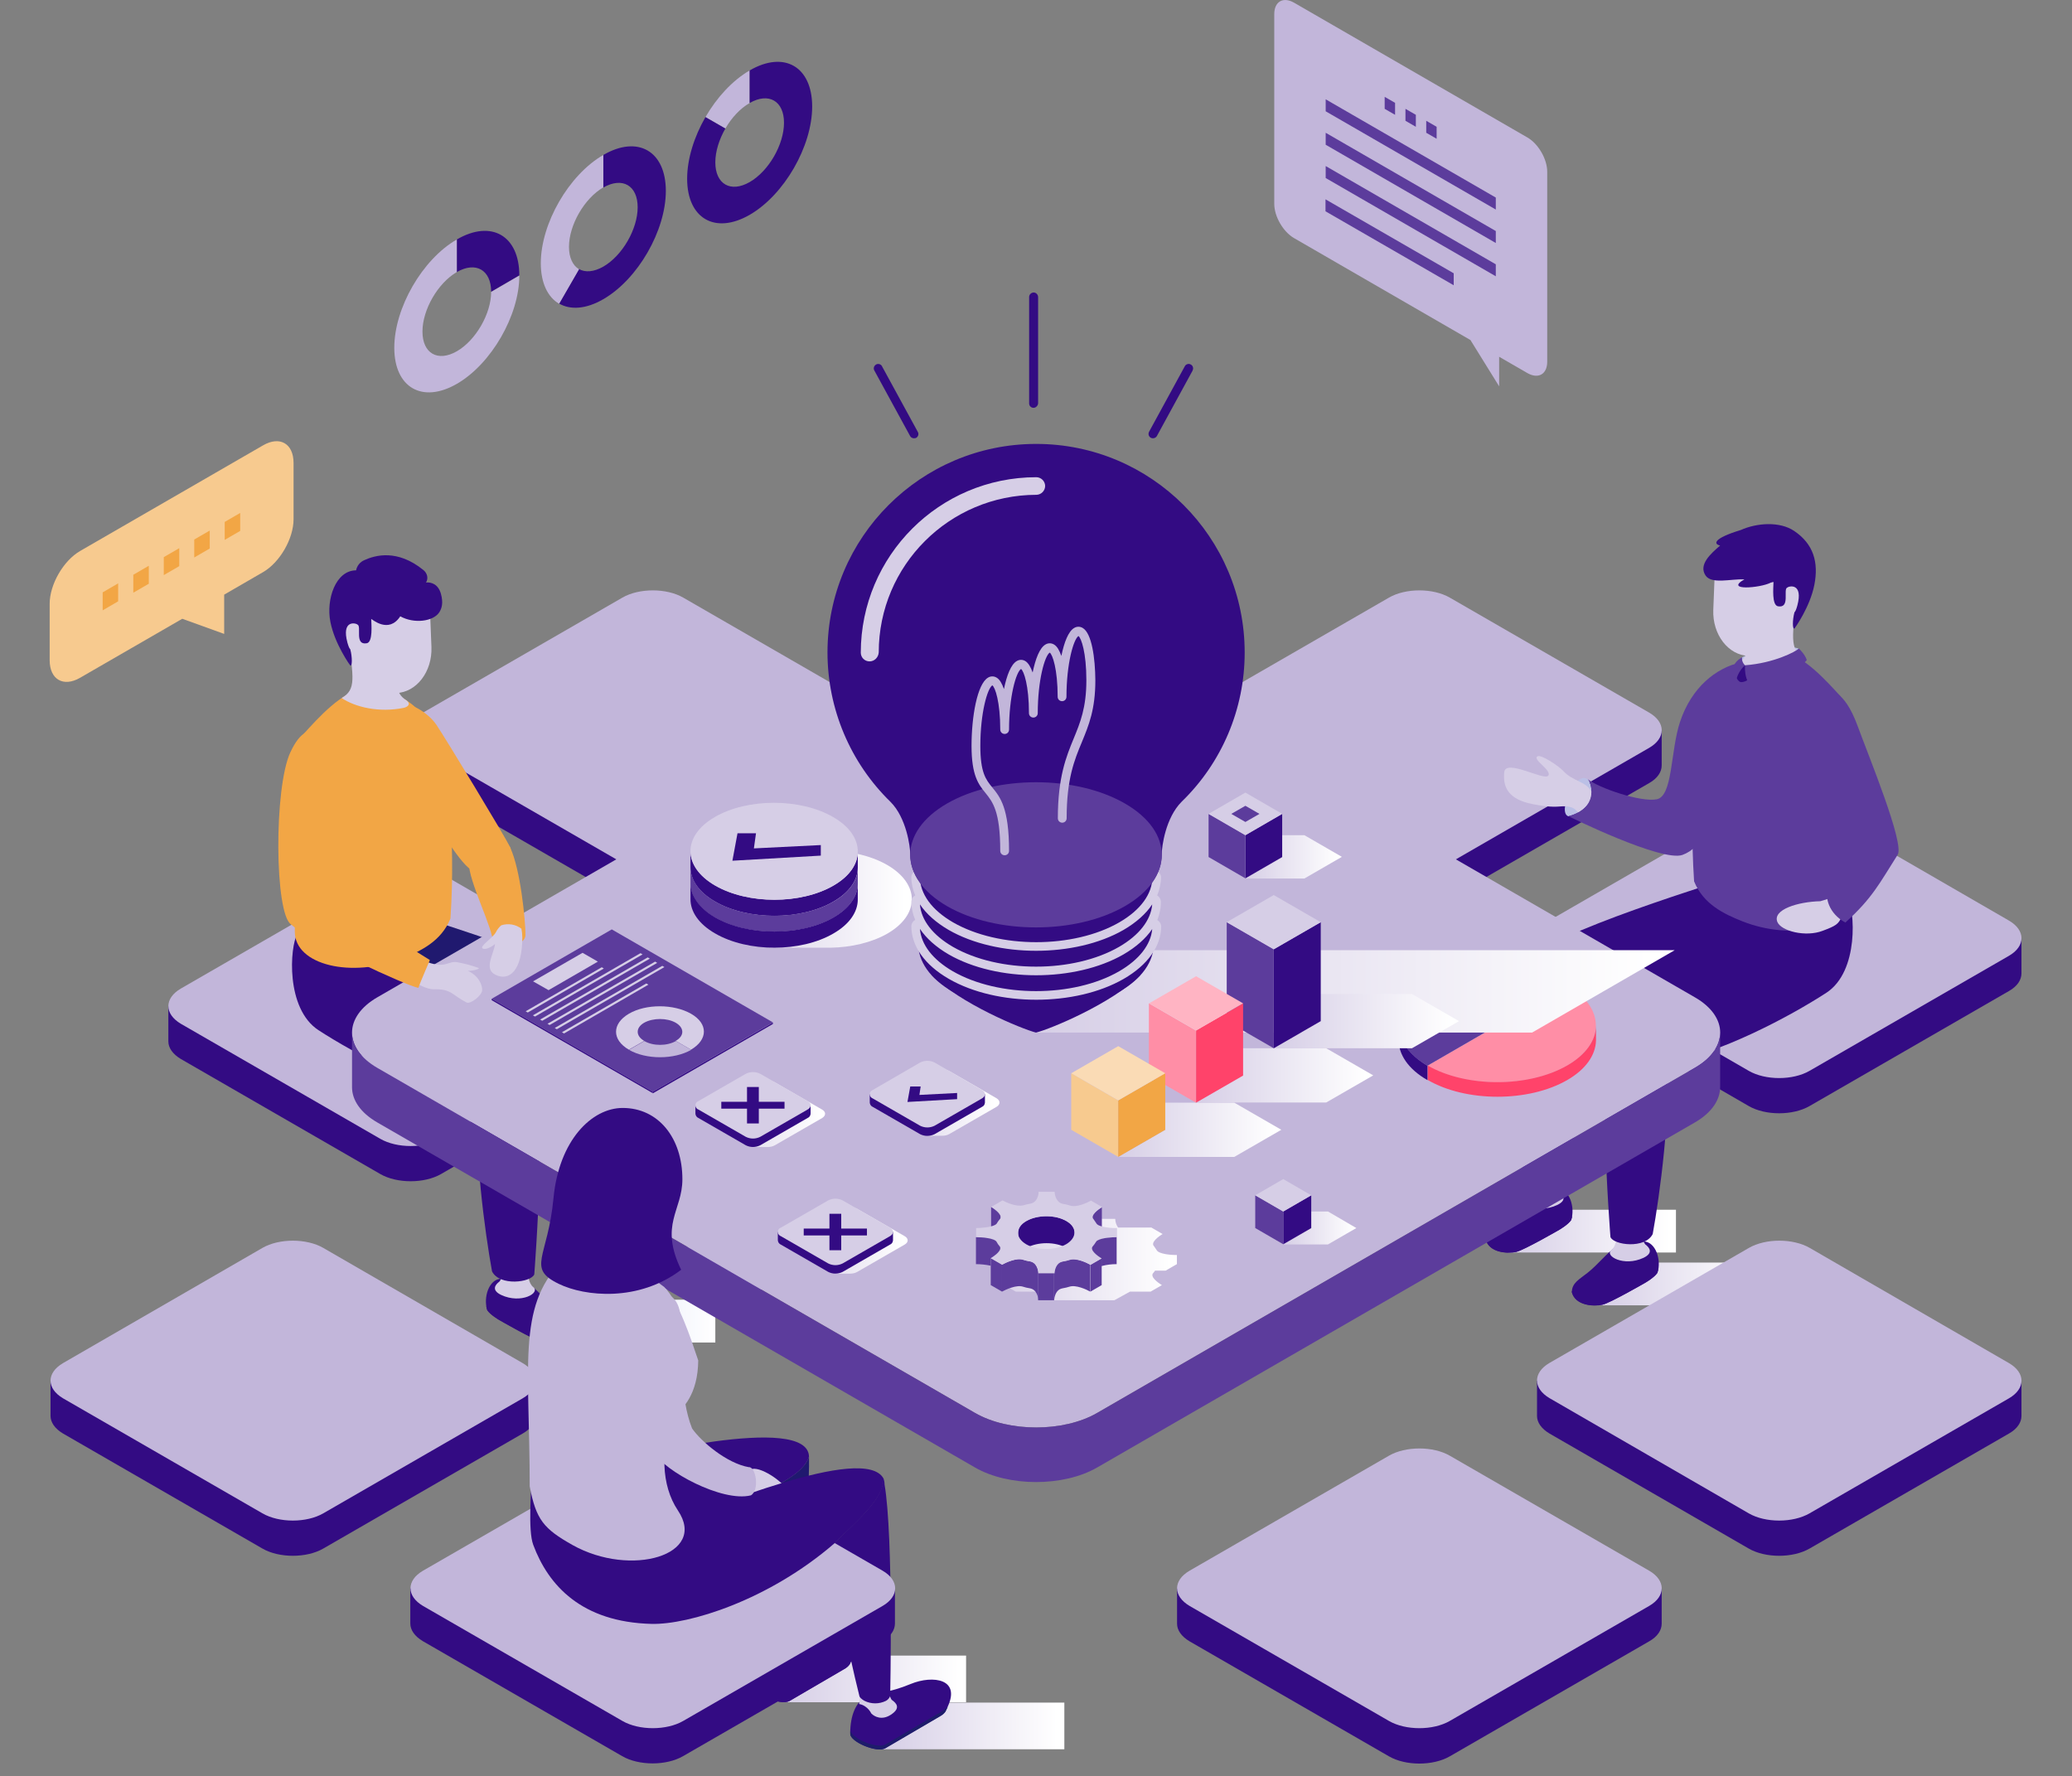 <?xml version="1.0" encoding="utf-8"?>
<!-- Generator: Adobe Illustrator 27.4.1, SVG Export Plug-In . SVG Version: 6.00 Build 0)  -->
<svg version="1.1" id="brainstorming" xmlns="http://www.w3.org/2000/svg" xmlns:xlink="http://www.w3.org/1999/xlink" x="0px"
	 y="0px" viewBox="0 0 1176.6 1008.7" style="enable-background:new 0 0 1176.6 1008.7;" xml:space="preserve">
<rect x="0" y="0" width="1176.6" height="1008.7" fill="#808080" stroke="none"/>
<style type="text/css">
	.st0{fill:#F7CA8F;}
	.st1{fill:#F2A645;}
	.st2{fill:#330B83;}
	.st3{fill:#C2B6DA;}
	.st4{fill:url(#SVGID_1_);}
	.st5{fill:url(#SVGID_00000166643000140391970540000016567210864778576257_);}
	.st6{fill:url(#SVGID_00000129894081835686726430000017108662245454913181_);}
	.st7{fill:url(#SVGID_00000129167052058894892340000007672715042269745537_);}
	.st8{fill:#BBC0E6;}
	.st9{fill:#5C3C9C;}
	.st10{fill:#D6CEE6;}
	.st11{fill:url(#SVGID_00000163068280663827110690000009823462209845922449_);}
	.st12{fill:#131147;}
	.st13{fill:#FFFFFF;}
	.st14{fill:#20196F;}
	.st15{fill:#FF8EA6;}
	.st16{fill:#FF436A;}
	.st17{fill:url(#SVGID_00000039835454782274606830000011118684961792371613_);}
	.st18{fill:url(#SVGID_00000161630014973282055750000007768221023586095762_);}
	.st19{fill:url(#SVGID_00000018198014579936334500000004180602350299664294_);}
	.st20{fill:url(#SVGID_00000058555862938040515280000001955940734377373842_);}
	.st21{fill:url(#SVGID_00000051378889113739107960000007972491718834588089_);}
	.st22{fill:url(#SVGID_00000093162982683374469590000000730401458298774450_);}
	.st23{fill:url(#SVGID_00000142167340089903242340000015154462652970840449_);}
	.st24{fill:url(#SVGID_00000079444448583793198390000004221517085384801202_);}
	.st25{fill:#FFB4C3;}
	.st26{fill:#FADBB5;}
	.st27{fill:url(#SVGID_00000010304719515897444560000000744028563285340568_);}
	.st28{fill:url(#SVGID_00000101098830111268742860000014830705022069274001_);}
	.st29{fill:url(#SVGID_00000019637921351084318270000015256155976971221900_);}
	.st30{fill:url(#SVGID_00000024696450372476564780000007416765052601363892_);}
	.st31{fill:url(#SVGID_00000178199177526100669960000006079946675764259750_);}
	.st32{fill:#FACFA7;}
	.st33{fill:#1E1C6B;}
</style>
<g>
	<path class="st0" d="M166.7,294.9c0,11-7.8,24.5-17.3,30l-22.1,12.8V360l-23.8-8.6l-58,33.5c-9.5,5.5-17.3,1-17.3-10v-32
		c0-11,7.8-24.5,17.3-30l103.9-60c9.5-5.5,17.3-1,17.3,10V294.9z"/>
	<path class="st1" d="M93,316.4l8.8-5.1v10.2l-8.8,5.1V316.4z M75.7,326.4l8.8-5.1v10.2l-8.8,5.1V326.4z M58.3,336.4l8.8-5.1l0,10.2
		l-8.8,5.1C58.3,346.5,58.3,336.4,58.3,336.4z M119.1,301.3l-8.8,5.1l0,10.2l8.8-5.1L119.1,301.3z M136.4,291.3l-8.8,5.1l0,10.2
		l8.8-5.1L136.4,291.3z"/>
</g>
<path class="st2" d="M259.4,136v18.5c10.8-6.2,19.5-1.2,19.5,11.2l16-9.3C294.9,133.8,279,124.6,259.4,136z"/>
<path class="st3" d="M259.4,199.5c-10.8,6.2-19.5,1.2-19.5-11.2c0-12.4,8.7-27.5,19.5-33.8V136c-19.6,11.3-35.5,38.9-35.5,61.5
	s15.9,31.8,35.5,20.5s35.5-38.9,35.5-61.5l-16,9.3C278.9,178.1,270.2,193.3,259.4,199.5z"/>
<path class="st2" d="M342.6,88v18.5c10.8-6.2,19.5-1.2,19.5,11.2c0,12.4-8.7,27.5-19.5,33.7c-5.4,3.1-10.3,3.4-13.8,1.4l-11.3,19.6
	c6.4,3.7,15.3,3.2,25.1-2.5c19.6-11.3,35.5-38.9,35.5-61.5C378.1,85.8,362.2,76.6,342.6,88z"/>
<path class="st3" d="M323.1,140.2c0-12.4,8.7-27.5,19.5-33.8V88c-19.6,11.3-35.5,38.9-35.5,61.5c0,11.3,4,19.3,10.4,23l11.3-19.6
	C325.3,150.8,323.1,146.4,323.1,140.2z M425.7,58.5V40c-9.8,5.7-18.7,15.4-25.1,26.5l11.3,6.5C415.4,66.9,420.3,61.6,425.7,58.5
	L425.7,58.5z"/>
<path class="st2" d="M425.7,40v18.5c10.8-6.2,19.5-1.2,19.5,11.2c0,12.4-8.7,27.5-19.5,33.7c-10.8,6.2-19.5,1.2-19.5-11.2
	c0-6.2,2.2-13.1,5.7-19.2l-11.3-6.5c-6.4,11.1-10.4,23.7-10.4,35c0,22.6,15.9,31.8,35.5,20.5c19.6-11.3,35.5-38.9,35.5-61.5
	C461.2,37.8,445.3,28.6,425.7,40L425.7,40z"/>
<path class="st2" d="M279.4,784.1l-95.8-55.3c-9.5-5.5-25.1-5.5-34.6,0l-95.8,55.3H28.7v20c0,3.6,2.4,7.2,7.1,10L149,879.4
	c9.5,5.5,25.1,5.5,34.6,0l113.2-65.3c4.8-2.7,7.1-6.4,7.1-10v-20L279.4,784.1z"/>
<path class="st3" d="M183.6,708.7c-9.5-5.5-25.1-5.5-34.6,0L35.8,774.1c-4.8,2.8-7.1,6.4-7.1,10s2.4,7.2,7.1,10L149,859.4
	c9.5,5.5,25.1,5.5,34.6,0l113.2-65.3c9.5-5.5,9.5-14.5,0-20L183.6,708.7z"/>
<path class="st2" d="M1123.5,532.7l-95.8-55.3c-9.5-5.5-25.1-5.5-34.6,0l-95.8,55.3h-24.5v20c0,3.6,2.4,7.2,7.1,10L993,628.1
	c9.5,5.5,25.1,5.5,34.6,0l113.2-65.3c4.8-2.7,7.1-6.4,7.1-10v-20H1123.5z"/>
<path class="st3" d="M1027.7,457.4c-9.5-5.5-25.1-5.5-34.6,0l-113.2,65.3c-4.8,2.8-7.1,6.4-7.1,10s2.4,7.2,7.1,10L993,608.1
	c9.5,5.5,25.1,5.5,34.6,0l113.2-65.3c9.5-5.5,9.5-14.5,0-20L1027.7,457.4z"/>
<path class="st2" d="M919.1,414.7l-95.8-55.3c-9.5-5.5-25.1-5.5-34.6,0l-95.8,55.3h-24.5v20c0,3.6,2.4,7.2,7.1,10l113.2,65.3
	c9.5,5.5,25.1,5.5,34.6,0l113.2-65.3c4.8-2.7,7.1-6.4,7.1-10v-20L919.1,414.7z"/>
<path class="st3" d="M823.3,339.4c-9.5-5.5-25.1-5.5-34.6,0l-113.2,65.3c-4.8,2.8-7.1,6.4-7.1,10s2.4,7.2,7.1,10l113.2,65.3
	c9.5,5.5,25.1,5.5,34.6,0l113.2-65.3c9.5-5.5,9.5-14.5,0-20L823.3,339.4z"/>
<path class="st2" d="M483.8,414.7L388,359.4c-9.5-5.5-25.1-5.5-34.6,0l-95.8,55.3H233v20c0,3.6,2.4,7.2,7.1,10l113.2,65.3
	c9.5,5.5,25.1,5.5,34.6,0l113.2-65.3c4.8-2.7,7.1-6.4,7.1-10v-20L483.8,414.7z"/>
<path class="st3" d="M388,339.4c-9.5-5.5-25.1-5.5-34.6,0l-113.2,65.3c-4.8,2.8-7.1,6.4-7.1,10s2.4,7.2,7.1,10l113.2,65.3
	c9.5,5.5,25.1,5.5,34.6,0l113.2-65.3c9.5-5.5,9.5-14.5,0-20L388,339.4z"/>
<path class="st2" d="M346.4,571.4l-95.8-55.3c-9.5-5.5-25.1-5.5-34.6,0l-95.8,55.3H95.6v20c0,3.6,2.4,7.2,7.1,10l113.2,65.3
	c9.5,5.5,25.1,5.5,34.6,0l113.2-65.3c4.8-2.7,7.1-6.4,7.1-10v-20L346.4,571.4z"/>
<path class="st3" d="M250.5,496.1c-9.5-5.5-25.1-5.5-34.6,0l-113.2,65.3c-4.8,2.8-7.1,6.4-7.1,10s2.4,7.2,7.1,10l113.2,65.3
	c9.5,5.5,25.1,5.5,34.6,0l113.2-65.3c9.5-5.5,9.5-14.5,0-20L250.5,496.1z"/>
<linearGradient id="SVGID_1_" gradientUnits="userSpaceOnUse" x1="502.318" y1="371.617" x2="603.227" y2="371.617" gradientTransform="matrix(1 0 0 -1 -197 1121.89)">
	<stop  offset="0" style="stop-color:#D1D7F3"/>
	<stop  offset="1" style="stop-color:#FFFFFF"/>
</linearGradient>
<path class="st4" d="M406.2,738.1H305.3l5.5,24.3h95.4V738.1z"/>
<linearGradient id="SVGID_00000140004966777641818830000012366640094253978285_" gradientUnits="userSpaceOnUse" x1="501.951" y1="401.607" x2="603.227" y2="401.607" gradientTransform="matrix(1 0 0 -1 -146.299 1121.89)">
	<stop  offset="0" style="stop-color:#D1D7F3"/>
	<stop  offset="1" style="stop-color:#FFFFFF"/>
</linearGradient>
<path style="fill:url(#SVGID_00000140004966777641818830000012366640094253978285_);" d="M456.9,708.1H355.7l5.9,24.3h95.4
	L456.9,708.1L456.9,708.1z"/>
<linearGradient id="SVGID_00000116216636863871377100000003206634569027505038_" gradientUnits="userSpaceOnUse" x1="907.025" y1="392.746" x2="1002.406" y2="392.746" gradientTransform="matrix(1 0 0 -1 0 1121.89)">
	<stop  offset="0" style="stop-color:#D6CEE6"/>
	<stop  offset="0.96" style="stop-color:#FFFFFF"/>
</linearGradient>
<path style="fill:url(#SVGID_00000116216636863871377100000003206634569027505038_);" d="M1002.4,717h-88.1l-7.3,24.3h95.4V717z"/>
<linearGradient id="SVGID_00000102531698209378325970000013203521440630342279_" gradientUnits="userSpaceOnUse" x1="856.324" y1="422.736" x2="951.705" y2="422.736" gradientTransform="matrix(1 0 0 -1 0 1121.89)">
	<stop  offset="0" style="stop-color:#D6CEE6"/>
	<stop  offset="0.96" style="stop-color:#FFFFFF"/>
</linearGradient>
<path style="fill:url(#SVGID_00000102531698209378325970000013203521440630342279_);" d="M951.7,687h-88.1l-7.3,24.3h95.4V687z"/>
<path class="st8" d="M901.6,442.6c-6.8-5.4-17.6,19.1-10.9,21C907.1,459.2,904.5,445.5,901.6,442.6z"/>
<path class="st9" d="M954,410c-5.5,16.6-4,42.1-13.2,43.9c-9.2,1.8-33.1-6.5-39.2-11.4c2.9,2.9,5.5,16.6-10.9,21
	c0.2,0.2,53,26.2,64.7,22c11.7-4.3,14.7-16.9,24.5-40.5c9.2-22.2,8.5-68.8,8.5-68.8C974.4,379.3,960.5,390.4,954,410L954,410z"/>
<path class="st2" d="M884.4,675c6.8,0.2,10.2,10.6,7.8,17.8c-1.7,2.6-6.7,5.5-6.7,5.5s-19.9,11.5-24.5,12.6
	c-4.7,1-15.4,0.7-17.4-7.3c0.1-5,4.1-7,8.8-10.7c6.1-4.8,11-11.3,16-14.7C872.5,675.5,884.4,675,884.4,675L884.4,675z"/>
<path class="st2" d="M860.9,708.7c4.8-1,25.2-12.9,25.2-12.9s4.8-2.8,6.7-5.4c-0.1,0.8-0.3,1.7-0.6,2.5c-1.7,2.6-6.7,5.5-6.7,5.5
	s-19.9,11.5-24.5,12.6c-4.7,1-15.4,0.7-17.4-7.3c0-0.2,0.1-0.3,0.1-0.5C846.8,709.5,856.5,709.7,860.9,708.7z"/>
<path class="st10" d="M869.1,669.9c3.3,0.1,14.9,3.4,14.9,3.4c0.1,1.1,0.4,2.1,1,3c0.1,0.1,0.2,0.3,0.3,0.4c2.3,1.7,4.8,4.8-1,7.6
	c-11.3,5.3-22.5-1.2-18.2-4.5C869,677.5,869,672.4,869.1,669.9L869.1,669.9z"/>
<path class="st2" d="M987.8,496.4c-8.8,4-108.7,32.9-122.6,50.7c-11,18.5,0.3,125.3,0.3,125.3c1.8,4.6,19.7,6.9,24-1.7
	c4.4-23.8,12.9-71.5,8.2-95.3c28.1-2.8,120.2-36,130.8-46.8C1039,517.7,987.8,496.4,987.8,496.4z"/>
<path class="st2" d="M933.4,705c6.8,0.2,10.2,10.6,7.8,17.8c-1.7,2.6-6.7,5.5-6.7,5.5s-19.9,11.5-24.5,12.6
	c-4.7,1-15.4,0.7-17.4-7.3c0.1-5,4.1-7,8.8-10.7c6.1-4.8,11-11.3,16-14.7C921.4,705.5,933.4,705,933.4,705L933.4,705z"/>
<path class="st2" d="M909.8,738.7c4.8-1,25.2-12.9,25.2-12.9s4.8-2.8,6.7-5.4c-0.1,0.8-0.3,1.7-0.6,2.5c-1.7,2.6-6.7,5.5-6.7,5.5
	s-19.9,11.5-24.5,12.6c-4.7,1-15.4,0.7-17.4-7.3c0-0.2,0.1-0.3,0.1-0.5C895.8,739.5,905.4,739.7,909.8,738.7L909.8,738.7z"/>
<path class="st10" d="M918.1,699.9c3.3,0.1,14.9,3.4,14.9,3.4c0.1,1.1,0.4,2.1,1,3c0.1,0.1,0.2,0.3,0.3,0.4c2.3,1.7,4.8,4.8-1,7.6
	c-11.3,5.3-22.5-1.2-18.2-4.5C918,707.5,918,702.5,918.1,699.9L918.1,699.9z"/>
<path class="st2" d="M1049.1,509.2l-51.9,3.4c0,0-71.9,52.5-80.6,57.7c-11,18.5-2.1,132.2-2.1,132.2c1.8,4.6,19.7,6.9,24-1.7
	c4-21.9,10.5-70.1,7.8-97.3c29.9-4.9,69.7-26,90.8-39.7C1055.8,551.6,1053.3,516.7,1049.1,509.2L1049.1,509.2z"/>
<path class="st10" d="M903.7,449.4c-3.3-5.8-10.7-5.7-16-11.6c-2.6-2.8-12.6-9.5-14.6-8.3c-3.2,1.8,8.3,7.9,6.1,11
	c-2.2,3.1-24.2-9.8-25-2c-0.8,7.6,1.6,14.4,13.3,17.5c4.2,1.1,12,2.4,16.6,2.1s8.7-0.9,12,3.2C902.3,457.9,903.7,453.5,903.7,449.4
	L903.7,449.4z"/>
<path class="st8" d="M989.4,373.2c1.9-1.1,22.3-8.5,32.1-4.8c-1.2,3.3-25.8,11.8-31,10.1C985.3,376.7,987.3,374.4,989.4,373.2z"/>
<path class="st9" d="M1045.3,395.6c-7.8-8.5-21.9-24.6-34.4-25.5c-21.3-1.6-38.1,16-42.5,30.7c-4.1,13.8-9.6,50.9-6.4,99.7
	c5.2,12.9,16.8,18.5,27.4,22.7c28.6,11.3,61,3.9,61-15.3C1050.4,470.7,1045.5,408.9,1045.3,395.6L1045.3,395.6z"/>
<path class="st10" d="M1020.3,340.9c0.9-6.9-26.2,7.9-27.4,17c-1,7.4,1.6,14.2-5.9,18.8c-2.6,2.1-0.6,3.7,1.7,4.2
	c13.8,2.8,28.6-1.1,36.5-6.4C1016.8,369.7,1017.1,363.8,1020.3,340.9L1020.3,340.9z"/>
<path class="st10" d="M1025.2,336.7l-9.2-14l-42.1-1.6l-1,25.3c-0.5,14,8.5,25.7,20.1,26.1c11.3,0.4,22.1-8.5,23.2-21.9l5.2-1.6
	L1025.2,336.7z"/>
<path class="st2" d="M976.8,309.8c-3.8-0.8-4.1-4,11.7-8.8c9.2-4.1,22.1-5,30.3,0.5c11,7.4,14,17.8,11.5,30.6
	c-2.5,12.8-11.2,24.7-11.2,24.7c-1.3,1.2-1.3-4.7-0.1-9.1c0.5-0.4,1-1.6,1.6-3.7c3.5-13-4.6-11.3-5.7-10.3
	c-2.5,0.9,1.9,11.9-5.3,10.6c-3.5-0.7-2.6-10.4-2.5-13.8c-0.5,0.1-1.1,0.2-1.6,0.4c-6.1,3.1-26.5,4.7-14.9-1.9
	c-7.8-0.3-18.7,2.9-22.1-2.2C964.4,320.6,971.5,314.4,976.8,309.8L976.8,309.8z"/>
<path class="st2" d="M985.7,378.9c2-3.6,9,0.3,10.6,2.6c-1.5,4.3-6.2,6.3-8,5.8C986.5,386.8,984.2,382.3,985.7,378.9L985.7,378.9z"
	/>
<path class="st9" d="M990.9,377.8c-0.2,3.2,0.3,6.5,1.6,9.4c5.4-0.2,29.5-6.5,33.5-12.4c-1.1-3.4-4.5-6.5-4.5-6.5
	C1019.8,370,1007.4,376.6,990.9,377.8L990.9,377.8z M990.9,377.8c-2.4,2.2-4.1,5-4.9,8.1c-1.5-1.8-2.1-6.9-0.7-9.2
	c1.1-1.5,2.5-2.7,4.1-3.5C988.8,374.5,989.7,376.7,990.9,377.8z"/>
<path class="st10" d="M1042.6,507.2c-2.8,1.6,1.1,1.8-8.9,4.6c-12.8,0.3-27.3,4.8-24.4,11.8c2.2,5.2,16.1,8.7,25.7,5
	c7.5-2.8,9-3.8,10.7-7.8C1051.6,516.1,1042.6,507.2,1042.6,507.2L1042.6,507.2z"/>
<path class="st9" d="M1031.8,391.6c7-1.4,15.5,0.2,23,20.5c6.4,17.5,26.8,67,22.8,73.3c-10.3,16.2-14.3,24.6-29.7,38.5
	c-9.3-5-12.2-14.6-9.4-20.1c7.3-9.1,6.1-14.9,10.5-26c-3.8-10.5-26.8-51.1-27.3-62.4C1021.2,401.3,1024.9,393.1,1031.8,391.6
	L1031.8,391.6z"/>
<linearGradient id="SVGID_00000036948637454333876300000018076324289146364835_" gradientUnits="userSpaceOnUse" x1="1649.725" y1="454.745" x2="1667.809" y2="476.267" gradientTransform="matrix(0.991 0.136 0.136 -0.991 -1358.758 951.36)">
	<stop  offset="0" style="stop-color:#20196F"/>
	<stop  offset="0.527" style="stop-color:#312B8E"/>
	<stop  offset="1" style="stop-color:#423EAD"/>
</linearGradient>
<path style="fill:url(#SVGID_00000036948637454333876300000018076324289146364835_);" d="M333.5,696.2c-6.8,0.2-10.2,10.6-7.8,17.8
	c1.7,2.6,6.7,5.5,6.7,5.5s19.9,11.5,24.5,12.6c4.7,1,15.4,0.7,17.4-7.3c-0.1-5-4.1-7-8.8-10.7c-6.1-4.8-11-11.3-16-14.7
	C345.4,696.6,333.5,696.2,333.5,696.2L333.5,696.2z"/>
<path class="st12" d="M357,729.8c-4.8-1-25.2-12.9-25.2-12.9s-4.8-2.8-6.7-5.4c0.1,0.8,0.3,1.7,0.6,2.5c1.7,2.6,6.7,5.5,6.7,5.5
	s19.9,11.5,24.5,12.6c4.7,1,15.4,0.7,17.4-7.3c0-0.2-0.1-0.3-0.1-0.5C371.1,730.6,361.4,730.8,357,729.8z"/>
<path class="st13" d="M348.8,691c-3.3,0.1-14.9,3.3-14.9,3.3c-0.1,1.1-0.4,2.1-1,3c-0.1,0.1-0.2,0.3-0.3,0.4c-2.3,1.7-4.8,4.8,1,7.6
	c11.3,5.3,22.5-1.2,18.2-4.5C348.9,698.6,348.8,693.6,348.8,691L348.8,691z"/>
<path class="st14" d="M230.1,517.5c8.8,4,108.7,32.9,122.6,50.7c11,18.5-0.3,125.3-0.3,125.3c-1.8,4.6-19.7,6.9-24-1.7
	c-4.4-23.8-12.9-71.5-8.2-95.3c-28.1-2.8-120.2-36-130.8-46.8C178.9,538.9,230.1,517.5,230.1,517.5L230.1,517.5z"/>
<path class="st2" d="M284.5,726.2c-6.8,0.2-10.2,10.6-7.8,17.8c1.7,2.6,6.7,5.5,6.7,5.5s19.9,11.5,24.5,12.5
	c4.7,1,15.4,0.7,17.4-7.3c-0.1-5-4.1-7-8.8-10.7c-6.1-4.8-11-11.3-16-14.7C296.4,726.6,284.5,726.2,284.5,726.2L284.5,726.2z"/>
<path class="st2" d="M308,759.9c-4.8-1-25.2-12.9-25.2-12.9s-4.8-2.8-6.7-5.4c0.1,0.8,0.3,1.7,0.6,2.5c1.7,2.6,6.7,5.5,6.7,5.5
	s19.9,11.5,24.5,12.5c4.7,1,15.4,0.7,17.4-7.3c0-0.2-0.1-0.3-0.1-0.5C322.1,760.6,312.4,760.8,308,759.9L308,759.9z"/>
<path class="st10" d="M299.8,721c-3.3,0.1-14.9,3.4-14.9,3.4c-0.1,1.1-0.4,2.1-1,3c-0.1,0.1-0.2,0.3-0.3,0.4c-2.3,1.7-4.8,4.8,1,7.6
	c11.3,5.3,22.5-1.2,18.2-4.5C299.9,728.6,299.9,723.6,299.8,721L299.8,721z"/>
<path class="st2" d="M168.8,530.4l51.9,3.4c0,0,71.9,52.5,80.6,57.7c11,18.5,2.1,132.2,2.1,132.2c-1.8,4.6-19.7,6.9-24-1.7
	c-4-21.9-10.5-70.1-7.8-97.3c-29.9-4.9-69.7-26-90.8-39.7C162.1,572.7,164.6,537.8,168.8,530.4z"/>
<path class="st1" d="M223,400.9c6.2-4.6,19.5,2.8,24.8,10.7c5.3,7.8,38.8,63.2,41.9,69.5c3.1,6.3-12.4,21.5-23.8,11.6
	c-8-7-21.6-31.1-29.8-41.5C227.8,440.8,201.5,417,223,400.9L223,400.9z"/>
<path class="st1" d="M172.5,416.7c7.8-8.5,21.9-24.6,34.4-25.5c21.3-1.6,38.1,16,42.5,30.7c4.1,13.8,9.6,50.9,6.4,99.7
	c-5.2,12.9-16.8,18.5-27.4,22.7c-28.6,11.3-61,3.9-61-15.3C167.4,491.8,172.3,430,172.5,416.7L172.5,416.7z"/>
<path class="st10" d="M197.6,362c-0.9-6.9,26.2,7.9,27.4,17c1,7.4-1.6,14.2,5.9,18.8c2.6,2.1,0.6,3.7-1.7,4.2
	c-13.8,2.8-27.3-0.3-35.2-5.6C202.4,391.6,200.7,384.9,197.6,362L197.6,362z"/>
<path class="st10" d="M192.7,357.8l9.2-14l42.1-1.6l1,25.3c0.5,14-8.5,25.7-20.1,26.1c-11.3,0.4-22.1-8.5-23.1-21.9l-5.2-1.6
	L192.7,357.8z"/>
<path class="st2" d="M250.4,337.3c-1.5-5.5-5.4-6.8-8.5-6.5c1.4-2.1,0.9-5.2-1.5-7.1c-14.8-12-27.4-8.4-33.5-5.6
	c-2.4,1-4.2,3.2-4.7,5.8c-11.6,0-17.1,16.5-14.6,29.2c2.5,12.8,11.2,24.7,11.2,24.7c1.3,1.2,1.3-4.7,0.1-9.1c-0.5-0.4-1-1.6-1.6-3.7
	c-3.5-13,4.6-11.3,5.7-10.3c2.5,0.9-1.9,11.9,5.3,10.6c3.5-0.7,2.6-10.4,2.5-13.8c0.5,0.1,9.9,8.6,16.5-1.5
	c7.9,4.4,18.7,2.9,22.1-2.2C250.9,345.5,251.8,342.4,250.4,337.3L250.4,337.3z"/>
<path class="st3" d="M553.7,370.4c19-11,50.2-11,69.3,0l339.5,196c19.1,11,19.1,29,0,40L623,802.4c-19,11-50.2,11-69.3,0l-339.5-196
	c-9.5-5.5-14.3-12.8-14.3-20c0-7.2,4.8-14.5,14.3-20L553.7,370.4z"/>
<path class="st9" d="M962.4,606.4L623,802.4c-19,11-50.2,11-69.3,0l-339.5-196c-9.5-5.5-14.3-12.8-14.3-20v31
	c0,7.3,4.8,14.5,14.3,20l339.5,196c19.1,11,50.2,11,69.3,0l339.5-196c9.5-5.5,14.3-12.8,14.3-20v-31
	C976.7,593.7,972,600.9,962.4,606.4L962.4,606.4z"/>
<path class="st2" d="M919.1,902.1l-95.8-55.3c-9.5-5.5-25.1-5.5-34.6,0l-95.8,55.3h-24.5v20c0,3.6,2.4,7.2,7.1,10l113.2,65.3
	c9.5,5.5,25.1,5.5,34.6,0l113.2-65.3c4.8-2.7,7.1-6.4,7.1-10v-20L919.1,902.1z"/>
<path class="st3" d="M823.3,826.7c-9.5-5.5-25.1-5.5-34.6,0l-113.2,65.3c-4.8,2.8-7.1,6.4-7.1,10c0,3.6,2.4,7.2,7.1,10l113.2,65.3
	c9.5,5.5,25.1,5.5,34.6,0l113.2-65.3c9.5-5.5,9.5-14.5,0-20L823.3,826.7z"/>
<path class="st2" d="M1123.5,784.1l-95.8-55.3c-9.5-5.5-25.1-5.5-34.6,0l-95.8,55.3h-24.5v20c0,3.6,2.4,7.2,7.1,10L993,879.4
	c9.5,5.5,25.1,5.5,34.6,0l113.2-65.3c4.8-2.7,7.1-6.4,7.1-10v-20H1123.5z"/>
<path class="st3" d="M1027.7,708.7c-9.5-5.5-25.1-5.5-34.6,0l-113.2,65.3c-4.8,2.8-7.1,6.4-7.1,10s2.4,7.2,7.1,10L993,859.4
	c9.5,5.5,25.1,5.5,34.6,0l113.2-65.3c9.5-5.5,9.5-14.5,0-20L1027.7,708.7z"/>
<g>
	<path class="st3" d="M878.6,205.4c0,7.1-5,10-11.2,6.5l-16.1-9.3v16.8L835,193.1l-100.2-57.9c-6.2-3.6-11.2-12.3-11.2-19.4V8
		c0-7.1,5-10,11.2-6.5l132.6,76.6c6.2,3.6,11.2,12.3,11.2,19.4V205.4z"/>
	<path class="st9" d="M849.4,119l-96.6-55.8v-6.8l96.6,55.8C849.4,112.3,849.4,119,849.4,119z M849.4,138l-96.6-55.8v-6.8l96.6,55.8
		V138z M849.4,156.9l-96.6-55.8v-6.8l96.6,55.8V156.9z M825.5,162l-72.8-42v-6.8l72.8,42V162L825.5,162z M815.8,78.8l-5.9-3.4v-6.8
		l5.9,3.4V78.8z M804,72l-5.9-3.4v-6.8l5.9,3.4V72z M792.2,65.2l-5.9-3.4V55l5.9,3.4C792.2,58.4,792.2,65.2,792.2,65.2z"/>
</g>
<path class="st9" d="M370.7,620l68.2-39.4l-91.5-52.8l-68.2,39.4L370.7,620z"/>
<path class="st10" d="M341.7,549.3l-43.2,25l1.2,0.7l43.2-25L341.7,549.3L341.7,549.3z M363.7,541.3l-61.1,35.3l1.2,0.7l61.1-35.3
	L363.7,541.3L363.7,541.3z M367.8,543.7L306.7,579l1.2,0.7l61.1-35.3L367.8,543.7L367.8,543.7z M372,546.1l-61.1,35.3l1.2,0.7
	l61.1-35.3L372,546.1L372,546.1z M376.1,548.5L315,583.8l1.2,0.7l61.1-35.3L376.1,548.5L376.1,548.5z M367,558.5l-47.9,27.7l1.2,0.7
	l47.9-27.7L367,558.5L367,558.5z"/>
<path class="st10" d="M302.7,557.3l28.1-16.2l8.7,5l-28,16.2L302.7,557.3L302.7,557.3z"/>
<path class="st2" d="M279.2,568l91.5,52.8V620l-91.5-52.8V568z"/>
<path class="st2" d="M370.7,620.9l68.2-39.4v-0.8L370.7,620V620.9z"/>
<path class="st3" d="M357.2,596.2l8.7-5c4.9,2.9,12.9,2.9,17.9,0l8.7,5C382.7,601.8,366.9,601.8,357.2,596.2z"/>
<path class="st10" d="M383.7,580.8c-4.9-2.8-12.9-2.8-17.9,0c-4.9,2.8-4.9,7.5,0,10.3l-8.7,5c-9.7-5.6-9.7-14.7,0-20.4
	s25.5-5.6,35.3,0s9.7,14.7,0,20.4l-8.7-5C388.7,588.3,388.7,583.7,383.7,580.8z"/>
<path class="st15" d="M810.6,605.2c21.9,12.6,57.3,12.6,79.2,0c21.9-12.6,21.9-33.1,0-45.7c-11.4-6.6-26.5-9.7-41.5-9.4l1.9,32.3
	L810.6,605.2z"/>
<path class="st9" d="M810.6,605.2l39.6-22.9l-1.9-32.3c-13.7,0.3-27.3,3.4-37.7,9.4C788.8,572.1,788.8,592.6,810.6,605.2
	L810.6,605.2z"/>
<path class="st16" d="M889.9,613.4c10.8-6.2,16.2-14.4,16.4-22.5h0l0-0.2c0-0.1,0-0.3,0-0.4l0-7.8c-0.1,8.2-5.6,16.4-16.4,22.6
	c-21.9,12.6-57.3,12.6-79.2,0l0,8.2C832.5,626,868,626,889.9,613.4L889.9,613.4z"/>
<path class="st2" d="M794.2,590.5c0,8.3,5.4,16.6,16.4,22.9l0-8.2C800,599,794.6,591,794.3,583l0,0L794.2,590.5z"/>
<linearGradient id="SVGID_00000070830408477287960940000007186868773841397125_" gradientUnits="userSpaceOnUse" x1="413.023" y1="611.204" x2="517.783" y2="611.204" gradientTransform="matrix(1 0 0 -1 0 1121.89)">
	<stop  offset="0" style="stop-color:#D6CEE6"/>
	<stop  offset="0.96" style="stop-color:#FFFFFF"/>
</linearGradient>
<path style="fill:url(#SVGID_00000070830408477287960940000007186868773841397125_);" d="M503.8,491.2c-9.9-5.7-23.1-8.4-36.1-8
	h-30.1v3.3c-3.7,1.2-7.4,2.7-10.8,4.7c-18.5,10.8-18.4,28.2,0.2,38.9c3.3,1.9,6.9,3.4,10.5,4.6v3.5h34.1c11.7-0.2,23.4-2.9,32.3-8
	C522.5,519.4,522.4,502,503.8,491.2L503.8,491.2z"/>
<path class="st2" d="M406.1,512c-9.4-5.4-14.1-12.5-14-19.6l0-9.1c0,7.1,4.7,14.2,14,19.6c18.6,10.7,48.7,10.7,67.2,0
	c9.2-5.3,13.8-12.3,13.8-19.3l0,9.1c0,7-4.6,14-13.8,19.3C454.8,522.8,424.7,522.8,406.1,512L406.1,512z"/>
<path class="st9" d="M406.1,521.1c-9.4-5.4-14.1-12.5-14-19.6l0-9.1c0,7.1,4.7,14.2,14,19.6c18.6,10.7,48.7,10.7,67.2,0
	c9.2-5.3,13.8-12.3,13.8-19.3l0,9.1c0,7-4.6,14-13.8,19.3C454.8,531.8,424.7,531.8,406.1,521.1L406.1,521.1z"/>
<path class="st2" d="M406.1,530.1c-9.4-5.4-14.1-12.5-14-19.6l0-9.1c0,7.1,4.7,14.2,14,19.6c18.6,10.7,48.7,10.7,67.2,0
	c9.2-5.3,13.8-12.3,13.8-19.3l0,9.1c0,7-4.6,14-13.8,19.3C454.8,540.9,424.7,540.9,406.1,530.1L406.1,530.1z"/>
<path class="st10" d="M406.1,502.9c-18.6-10.7-18.7-28.2-0.2-38.9c18.5-10.8,48.6-10.8,67.2,0c18.6,10.7,18.7,28.2,0.2,38.9
	C454.8,513.7,424.8,513.7,406.1,502.9L406.1,502.9z"/>
<path class="st2" d="M466.2,479.9l-38.1,1.9l1.2-8.6h-10.5l-2.9,15.6l50.2-2.9V479.9L466.2,479.9z"/>
<linearGradient id="SVGID_00000021831572121541352530000006473646288051641477_" gradientUnits="userSpaceOnUse" x1="562.131" y1="406.575" x2="668.633" y2="406.575" gradientTransform="matrix(1 0 0 -1 0 1121.89)">
	<stop  offset="0" style="stop-color:#D6CEE6"/>
	<stop  offset="0.96" style="stop-color:#FFFFFF"/>
</linearGradient>
<path style="fill:url(#SVGID_00000021831572121541352530000006473646288051641477_);" d="M656.8,709.9c-0.5-0.8-1-1.5-1.5-2.2
	c-2.1-2.1,2.7-5.6,4.9-6.9c0,0-6.4-3.7-6.4-3.7l-18.9,0c-1-1.4-1.6-3.2-1.6-4.9l-9.1,0c0,1.5-0.6,4.8-3.1,6.2
	c-0.6,0.3-1.2,0.5-1.8,0.6c-1.3,0.2-2.5,0.5-3.8,0.9c-0.1,0-0.1,0-0.2,0c-1.2-0.4-2.5-0.7-3.8-0.9c-4-0.6-4.9-5.1-4.9-6.9l-9.1,0
	c0,1.5-0.6,4.8-3.1,6.2c-0.6,0.3-1.2,0.5-1.8,0.6c-1.3,0.3-2.5,0.5-3.8,0.9c-4.2,0.9-9.6-1.6-11.8-2.8l-6.4,3.7
	c2.2,1.3,7,4.8,4.9,6.9c-0.6,0.7-1.1,1.4-1.6,2.2c-0.2,0.5-0.6,0.8-1.1,1.1c-2.5,1.4-8.2,1.8-10.8,1.8l0,5.2
	c3.1,0,10.8,0.5,11.8,2.8c0.4,0.8,1,1.5,1.5,2.2c2.1,2.1-2.7,5.6-4.9,6.9l6.4,3.7c0.2-0.1,0.5-0.3,0.8-0.4l-0.8,0.4l18.9,0
	c1,1.4,1.6,3.1,1.5,4.9l35.6,0l8.9-4.9l11.7,0l6.4-3.7c-2.2-1.3-7-4.8-4.9-6.9c0.4-0.4,0.7-0.9,1-1.3l6,0l6.4-3.7c0,0,0-5.2,0-5.2
	C665.3,712.8,657.9,712.2,656.8,709.9L656.8,709.9z"/>
<path class="st9" d="M568.2,691.1c0-2-3.6-4.6-5.4-5.7l0,15.3c1.8,1,5.4,3.6,5.4,5.7L568.2,691.1z"/>
<path class="st9" d="M625.7,700.8l0-15.3c-1.8,1-5.5,3.6-5.5,5.7l0,15.3C620.3,704.4,623.9,701.8,625.7,700.8L625.7,700.8z"/>
<path class="st2" d="M582.9,708.7c6.3-3.6,16.5-3.6,22.7,0c3.1,1.8,4.7,4.2,4.7,6.5l0-15.3c0-2.4-1.6-4.7-4.7-6.5
	c-6.3-3.6-16.4-3.6-22.7,0c-3.2,1.8-4.7,4.2-4.7,6.6l0,15.3C578.1,712.9,579.7,710.6,582.9,708.7L582.9,708.7z"/>
<path class="st9" d="M569,718.2l-6.4-3.7l0,15.3l6.4,3.7L569,718.2z"/>
<path class="st9" d="M625.6,729.8l0-15.3l-6.4,3.7l0,15.3L625.6,729.8L625.6,729.8z"/>
<path class="st9" d="M580.9,730.7c1.2,0.4,2.5,0.7,3.8,0.9c4,0.6,4.9,5,4.9,6.8l0-15.3c0-1.8-0.9-6.2-4.9-6.8
	c-1.3-0.2-2.5-0.5-3.8-0.9c-3.6-1.2-9.7,1.6-11.9,2.8l0,15.3C571.2,732.3,577.3,729.5,580.9,730.7z"/>
<path class="st9" d="M601.7,732.2c0.6-0.3,1.2-0.5,1.8-0.6c1.3-0.2,2.5-0.5,3.8-0.9c3.6-1.2,9.7,1.6,11.8,2.8l0-15.3
	c-2.2-1.3-8.2-4.1-11.8-2.8c-1.2,0.4-2.5,0.7-3.8,0.9c-0.6,0.1-1.3,0.3-1.8,0.6c-2.5,1.4-3,4.7-3.1,6.2l0,15.3
	C598.7,736.9,599.3,733.6,601.7,732.2L601.7,732.2z"/>
<path class="st10" d="M567.6,707.6c2.1,2.1-2.7,5.6-4.9,6.9l6.4,3.7c2.2-1.3,8.3-4.1,11.9-2.8c1.2,0.4,2.5,0.7,3.8,0.9
	c4,0.6,4.9,5.1,4.9,6.9h9.1c0.1-1.6,0.7-4.8,3.1-6.2c0.6-0.3,1.2-0.5,1.8-0.6c1.3-0.2,2.5-0.5,3.8-0.9c3.6-1.2,9.7,1.6,11.8,2.8
	l6.4-3.7c-2.2-1.3-7-4.8-4.9-6.9c0.6-0.7,1.1-1.4,1.6-2.2c0.2-0.5,0.6-0.8,1.1-1.1c2.5-1.4,8.2-1.8,10.8-1.8l0-5.2
	c-3.3,0.1-10.8-0.5-11.8-2.8c-0.5-0.8-1-1.5-1.5-2.2c-2.1-2.1,2.7-5.6,4.9-6.9l-6.4-3.7c-2.2,1.3-8.3,4.1-11.9,2.8
	c-1.2-0.4-2.5-0.7-3.8-0.9c-4-0.6-4.9-5.1-4.9-6.9l-9.1,0c0,1.5-0.6,4.8-3.1,6.2c-0.6,0.3-1.2,0.5-1.8,0.6c-1.3,0.2-2.5,0.5-3.8,0.9
	c-4.2,0.9-9.6-1.6-11.8-2.8l-6.4,3.7c2.2,1.3,7,4.8,4.9,6.9c-0.6,0.7-1.1,1.4-1.6,2.2c-0.2,0.5-0.6,0.8-1.1,1.1
	c-2.5,1.4-8.2,1.8-10.8,1.8l0,5.2c3.1,0,10.8,0.5,11.8,2.8C566.5,706.2,567,707,567.6,707.6L567.6,707.6z M582.8,693.4
	c6.3-3.6,16.5-3.6,22.7,0c6.2,3.6,6.2,9.5-0.1,13.2c-6.3,3.6-16.5,3.6-22.7,0C576.5,702.9,576.5,697,582.8,693.4L582.8,693.4z"/>
<path class="st9" d="M562.6,714.5c2.2-1.3,7-4.8,4.9-6.9c-0.6-0.7-1.1-1.4-1.5-2.2c-1-2.3-8.7-2.8-11.8-2.8l0,15.3
	c2.8,0,5.6,0.3,8.4,0.9L562.6,714.5z"/>
<path class="st9" d="M598.6,738.4l0-15.3h-9.1l0,15.3L598.6,738.4L598.6,738.4z"/>
<path class="st9" d="M634.1,717.9l0-15.3c-2.5,0-8.3,0.3-10.8,1.8c-0.5,0.2-0.8,0.6-1.1,1.1c-0.5,0.8-1,1.5-1.6,2.2
	c-2.1,2.1,2.7,5.6,4.9,6.9l0,4.4C628.4,718.2,631.2,717.9,634.1,717.9L634.1,717.9z"/>
<linearGradient id="SVGID_00000017478564211495328320000005022735464595069849_" gradientUnits="userSpaceOnUse" x1="707.18" y1="635.327" x2="761.932" y2="635.327" gradientTransform="matrix(1 0 0 -1 0 1121.89)">
	<stop  offset="0" style="stop-color:#D6CEE6"/>
	<stop  offset="0.96" style="stop-color:#FFFFFF"/>
</linearGradient>
<path style="fill:url(#SVGID_00000017478564211495328320000005022735464595069849_);" d="M740.7,474.3h-33.5l20.9,12.5l-20.9,12.1
	h33.5l21.3-12.3L740.7,474.3z"/>
<path class="st2" d="M707.2,498.8l20.9-12.1v-24.5l-20.9,12.1V498.8z"/>
<path class="st9" d="M707.2,498.8l-20.9-12.1v-24.5l20.9,12.1L707.2,498.8L707.2,498.8z"/>
<path class="st10" d="M707.2,474.3l-20.9-12.1l20.9-12.1l20.9,12.1L707.2,474.3L707.2,474.3z"/>
<path class="st9" d="M715.2,462.2l-8-4.6l-8,4.6l8,4.6L715.2,462.2z"/>
<linearGradient id="SVGID_00000013182699221028687230000013126412341937054393_" gradientUnits="userSpaceOnUse" x1="728.717" y1="424.56" x2="770.246" y2="424.56" gradientTransform="matrix(1 0 0 -1 0 1121.89)">
	<stop  offset="0" style="stop-color:#D6CEE6"/>
	<stop  offset="0.96" style="stop-color:#FFFFFF"/>
</linearGradient>
<path style="fill:url(#SVGID_00000013182699221028687230000013126412341937054393_);" d="M754.1,688h-25.4l15.9,9.5l-15.9,9.2h25.4
	l16.1-9.3L754.1,688L754.1,688z"/>
<path class="st2" d="M728.7,706.6l15.9-9.2v-18.6l-15.9,9.2V706.6L728.7,706.6z"/>
<path class="st9" d="M728.7,706.6l-15.9-9.2v-18.6l15.9,9.2V706.6L728.7,706.6z"/>
<path class="st10" d="M728.7,688l-15.9-9.2l15.9-9.2l15.9,9.2L728.7,688z"/>
<linearGradient id="SVGID_00000083794139649709111970000000554708119414197120_" gradientUnits="userSpaceOnUse" x1="586.18" y1="558.886" x2="951.037" y2="558.886" gradientTransform="matrix(1 0 0 -1 0 1121.89)">
	<stop  offset="0" style="stop-color:#D6CEE6"/>
	<stop  offset="0.96" style="stop-color:#FFFFFF"/>
</linearGradient>
<path style="fill:url(#SVGID_00000083794139649709111970000000554708119414197120_);" d="M951,539.6H616.6L586.2,563l2.1,23.4H870
	L951,539.6L951,539.6z"/>
<path class="st2" d="M529,553.7c16.2,16.2,51.1,30.6,59.3,32.7c8.2-2,43.1-16.5,59.3-32.7C608.1,551.5,568.5,551.5,529,553.7z"/>
<path class="st2" d="M521.4,487v48.9c0,9.9,6.5,19.8,19.6,27.3c26.1,15.1,68.5,15.1,94.6,0c13.1-7.5,19.6-17.4,19.6-27.3V487
	L521.4,487z"/>
<path class="st10" d="M659.2,511.9c-0.1-1.4-0.9-2.7-2.1-3.4c1.4-3.3,2.2-6.9,2.2-10.5c-0.2-2.1-1.9-3.7-4-3.9c-2,0,0,3.9,0,3.9
	h-0.9c0,9.6-6.7,18.8-18.8,25.8c-26,15-68.3,15-94.4,0c-12.1-7-18.8-16.2-18.8-25.8h-1c0,0,2-3.9,0-3.9c-2.1,0.1-3.7,1.8-3.9,3.9
	c0,3.6,0.8,7.2,2.2,10.5c-1.3,0.7-2.1,2-2.2,3.4c0,3.6,0.8,7.2,2.2,10.5c-1.3,0.7-2.1,2-2.2,3.4c0,11.5,7.6,22.2,21.3,30.1
	c27.4,15.8,71.9,15.8,99.3,0c13.7-7.9,21.3-18.6,21.3-30.1c-0.2-1.4-1-2.6-2.2-3.3C658.5,519.1,659.3,515.5,659.2,511.9L659.2,511.9
	z M635.5,551.6c-26,15-68.3,15-94.4,0c-11.4-6.6-18-15.1-18.7-24.1c3.6,5.4,9.1,10.3,16.3,14.5c27.4,15.8,71.9,15.8,99.3,0
	c7.2-4.2,12.7-9.1,16.3-14.4C653.5,536.5,646.9,545,635.5,551.6L635.5,551.6z M635.5,537.7c-26,15-68.3,15-94.4,0
	c-11.4-6.6-18-15.1-18.7-24.1c3.6,5.4,9.1,10.3,16.3,14.5c27.4,15.8,71.9,15.8,99.3,0c7.2-4.2,12.7-9.1,16.3-14.5
	C653.5,522.6,646.9,531.1,635.5,537.7L635.5,537.7z"/>
<path class="st2" d="M706.8,370.6c0-65.4-53-118.5-118.4-118.5c-65.4,0-118.5,53-118.5,118.4c0,32,12.9,62.6,35.8,84.9
	c9,9,11.2,25.4,11.2,29.9c0,10.6,7,21.1,20.9,29.2c27.9,16.1,73.1,16.1,101,0c13.9-8.1,20.9-18.6,20.9-29.2c0-4.6,2.2-20.9,11.3-30
	C693.9,433.1,706.8,402.6,706.8,370.6L706.8,370.6z"/>
<path class="st9" d="M537.8,456.3c27.9-16.1,73.1-16.1,101,0c27.9,16.1,27.9,42.2,0,58.3c-27.9,16.1-73.1,16.1-101,0
	C509.9,498.5,509.9,472.4,537.8,456.3z"/>
<path class="st10" d="M493.8,375.6c-2.8,0-5-2.2-5-5c0,0,0,0,0,0c0.1-55,44.6-99.5,99.6-99.6c2.8,0,5,2.2,5.1,4.9
	c0,2.8-2.2,5-4.9,5.1c0,0-0.1,0-0.1,0c-49.4,0.1-89.5,40.1-89.5,89.5C498.8,373.4,496.5,375.6,493.8,375.6
	C493.8,375.6,493.8,375.6,493.8,375.6z"/>
<path class="st3" d="M614.8,356.6c-1.5-0.9-3.3-0.9-4.8,0c-3.3,1.9-5.7,8.1-7.3,15.9c-1.1-3.1-2.4-5.5-4.2-6.5
	c-1.5-0.9-3.3-0.9-4.8,0c-3.3,1.9-5.7,8.1-7.3,15.9c-1.1-3.1-2.5-5.5-4.2-6.5c-1.5-0.9-3.3-0.9-4.8,0c-3.3,1.9-5.7,8.1-7.3,15.9
	c-1.1-3.1-2.4-5.5-4.2-6.5c-1.5-0.9-3.3-0.9-4.8,0c-6.2,3.6-9.4,22.2-9.4,38.8c0,16.9,4,21.9,7.9,26.7c4.1,5.1,8.4,10.4,8.4,32.9
	c0,1.4,1.1,2.5,2.5,2.5s2.5-1.1,2.5-2.5l0,0c0-24.3-5-30.5-9.5-36c-3.7-4.5-6.8-8.5-6.8-23.6c0-18.8,4-32.6,6.8-34.4
	c1.6,1.1,4.5,9.4,4.5,25.1c0,1.4,1.1,2.5,2.5,2.5s2.5-1.1,2.5-2.5c0-18.8,4-32.6,6.8-34.4c1.6,1.1,4.5,9.4,4.5,25.1
	c0,1.4,1.1,2.5,2.5,2.5c1.4,0,2.5-1.1,2.5-2.5c0-18.8,4-32.6,6.8-34.4c1.6,1.1,4.5,9.4,4.5,25.1c0,1.4,1.1,2.5,2.5,2.5
	c1.4,0,2.5-1.1,2.5-2.5c0-18.8,4-32.6,6.8-34.5c1.6,1.1,4.5,9.4,4.5,25.1c0,15.6-3.5,24.1-7.2,33.1c-4.2,10.2-9,21.9-9,45.3
	c0,1.4,1.1,2.5,2.5,2.5c1.4,0,2.5-1.1,2.5-2.5c0-22.4,4.4-33.1,8.7-43.4c3.9-9.5,7.6-18.4,7.6-35C621.9,373.7,620,359.6,614.8,356.6
	L614.8,356.6z"/>
<path class="st2" d="M586.9,231.6c-1.4,0-2.5-1.1-2.5-2.5v-60.4c0-1.4,1.1-2.5,2.5-2.6c1.4,0,2.5,1.1,2.6,2.5c0,0,0,0.1,0,0.1v60.4
	C589.4,230.4,588.2,231.6,586.9,231.6C586.9,231.6,586.9,231.6,586.9,231.6L586.9,231.6z M654.7,248.9c-1.4,0-2.5-1.1-2.5-2.5
	c0-0.4,0.1-0.8,0.3-1.2l20.3-37.2c0.6-1.2,2.2-1.7,3.4-1c1.2,0.6,1.7,2.2,1,3.4c0,0,0,0,0,0.1l-20.3,37.2
	C656.5,248.4,655.6,248.9,654.7,248.9L654.7,248.9z M519,248.9c-0.9,0-1.8-0.5-2.2-1.3l-20.3-37.2c-0.7-1.2-0.2-2.7,1-3.4
	c1.2-0.7,2.7-0.2,3.4,1c0,0,0,0,0,0.1l20.3,37.2c0.7,1.2,0.2,2.7-1,3.4C519.9,248.8,519.5,248.9,519,248.9L519,248.9z"/>
<linearGradient id="SVGID_00000039838730569829626940000009085815143094512024_" gradientUnits="userSpaceOnUse" x1="680.897" y1="541.973" x2="786.071" y2="541.973" gradientTransform="matrix(1 0 0 -1 42.41 1121.89)">
	<stop  offset="0" style="stop-color:#D6CEE6"/>
	<stop  offset="0.96" style="stop-color:#FFFFFF"/>
</linearGradient>
<path style="fill:url(#SVGID_00000039838730569829626940000009085815143094512024_);" d="M801.8,564.5h-78.5l26.7,15.4l-26.7,15.4
	h78.5l26.7-15.4L801.8,564.5z"/>
<linearGradient id="SVGID_00000060741185786752893830000009542924237445818784_" gradientUnits="userSpaceOnUse" x1="581.519" y1="511.125" x2="682.185" y2="511.125" gradientTransform="matrix(1 0 0 -1 97.637 1121.89)">
	<stop  offset="0" style="stop-color:#D6CEE6"/>
	<stop  offset="0.96" style="stop-color:#FFFFFF"/>
</linearGradient>
<path style="fill:url(#SVGID_00000060741185786752893830000009542924237445818784_);" d="M753.1,595.3h-74l26.7,15.4l-26.7,15.4h74
	l26.7-15.4L753.1,595.3z"/>
<linearGradient id="SVGID_00000008847193553939653950000011923000060158191806_" gradientUnits="userSpaceOnUse" x1="482.14" y1="480.278" x2="574.794" y2="480.278" gradientTransform="matrix(1 0 0 -1 152.864 1121.89)">
	<stop  offset="0" style="stop-color:#D6CEE6"/>
	<stop  offset="0.96" style="stop-color:#FFFFFF"/>
</linearGradient>
<path style="fill:url(#SVGID_00000008847193553939653950000011923000060158191806_);" d="M700.9,626.2H635l26.7,15.4L635,657h65.9
	l26.7-15.4L700.9,626.2z"/>
<path class="st9" d="M696.6,523.7l26.7,15.4v56.2l-26.7-15.4V523.7z"/>
<path class="st2" d="M750,523.7l-26.7,15.4v56.2l26.7-15.4V523.7z"/>
<path class="st10" d="M723.3,508.3l-26.7,15.4l26.7,15.4l26.7-15.4L723.3,508.3L723.3,508.3z"/>
<path class="st15" d="M652.4,569.8l26.7,15.4v41l-26.7-15.4V569.8z"/>
<path class="st16" d="M705.9,569.8l-26.7,15.4v41l26.7-15.4V569.8z"/>
<path class="st25" d="M679.2,554.4l-26.7,15.4l26.7,15.4l26.7-15.4L679.2,554.4z"/>
<path class="st0" d="M608.3,609.5l26.7,15.4V657l-26.7-15.4V609.5z"/>
<path class="st1" d="M661.7,609.5L635,624.9V657l26.7-15.4V609.5z"/>
<path class="st26" d="M635,594.1l-26.7,15.4l26.7,15.4l26.7-15.4L635,594.1z"/>
<linearGradient id="SVGID_00000181802610023694373880000004548763786286900664_" gradientUnits="userSpaceOnUse" x1="502.118" y1="495.773" x2="567.579" y2="495.773" gradientTransform="matrix(1 0 0 -1 0 1121.89)">
	<stop  offset="0" style="stop-color:#D6CEE6"/>
	<stop  offset="0.96" style="stop-color:#FFFFFF"/>
</linearGradient>
<path style="fill:url(#SVGID_00000181802610023694373880000004548763786286900664_);" d="M565.9,623.7L539,608.2
	c-2.6-1.3-5.6-1.3-8.2,0l-26.9,15.5c-1.3,0.4-2,1.9-1.6,3.2c0.3,0.7,0.8,1.3,1.6,1.6l22.6,13v3.5h8.5c1.4,0,2.9-0.3,4.1-1l26.9-15.5
	C568.1,627.2,568.1,625,565.9,623.7L565.9,623.7z"/>
<path class="st2" d="M553.5,621.4l-22.8-13.2c-2.6-1.3-5.6-1.3-8.2,0l-22.8,13.2h-5.8v4.8c0.1,1,0.7,2,1.7,2.4l26.9,15.5
	c2.6,1.3,5.6,1.3,8.2,0l26.9-15.5c1-0.4,1.6-1.3,1.7-2.4v-4.8H553.5z"/>
<path class="st10" d="M530.7,603.4c-2.6-1.3-5.6-1.3-8.2,0L495.6,619c-1.3,0.5-2,1.9-1.6,3.2c0.3,0.7,0.8,1.3,1.6,1.6l26.9,15.5
	c2.6,1.3,5.6,1.3,8.2,0l26.9-15.5c2.3-1.3,2.3-3.5,0-4.8L530.7,603.4z"/>
<path class="st2" d="M543.5,620.7l-21.4,1.1l0.7-4.8h-5.9l-1.6,8.8l28.2-1.6V620.7z"/>
<linearGradient id="SVGID_00000181062839915124987690000002659519787112695201_" gradientUnits="userSpaceOnUse" x1="449.924" y1="417.503" x2="515.387" y2="417.503" gradientTransform="matrix(1 0 0 -1 0 1121.89)">
	<stop  offset="0" style="stop-color:#D6CEE6"/>
	<stop  offset="0.96" style="stop-color:#FFFFFF"/>
</linearGradient>
<path style="fill:url(#SVGID_00000181062839915124987690000002659519787112695201_);" d="M513.7,702l-26.9-15.5
	c-2.6-1.3-5.6-1.3-8.2,0L451.6,702c-1.3,0.4-2,1.9-1.6,3.2c0.3,0.7,0.8,1.3,1.6,1.6l22.6,13v3.5h8.5c1.4,0,2.9-0.3,4.1-1l26.9-15.5
	C516,705.5,516,703.3,513.7,702L513.7,702z"/>
<path class="st2" d="M501.3,699.6l-22.8-13.2c-2.6-1.3-5.6-1.3-8.2,0l-22.8,13.2h-5.8v4.8c0.1,1,0.7,2,1.7,2.4l26.9,15.5
	c2.6,1.3,5.6,1.3,8.2,0l26.9-15.5c1-0.4,1.6-1.3,1.7-2.4v-4.8H501.3z"/>
<path class="st10" d="M478.5,681.7c-2.6-1.3-5.6-1.3-8.2,0l-26.9,15.5c-1.3,0.4-2,1.9-1.6,3.2c0.3,0.7,0.8,1.3,1.6,1.6l26.9,15.5
	c2.6,1.3,5.6,1.3,8.2,0l26.9-15.5c2.3-1.3,2.3-3.5,0-4.8L478.5,681.7z"/>
<path class="st2" d="M492.3,701.6v-3.9h-14.6v-8.4h-6.7v8.4h-14.6v3.9h14.6v8.4h6.7v-8.4H492.3z"/>
<linearGradient id="SVGID_00000014611065961917557280000012189017459007086756_" gradientUnits="userSpaceOnUse" x1="403.077" y1="489.425" x2="468.538" y2="489.425" gradientTransform="matrix(1 0 0 -1 0 1121.89)">
	<stop  offset="0" style="stop-color:#D6CEE6"/>
	<stop  offset="0.96" style="stop-color:#FFFFFF"/>
</linearGradient>
<path style="fill:url(#SVGID_00000014611065961917557280000012189017459007086756_);" d="M466.8,630.1l-26.9-15.5
	c-2.6-1.3-5.6-1.3-8.2,0l-26.9,15.5c-1.3,0.4-2,1.9-1.6,3.2c0.3,0.7,0.8,1.3,1.6,1.6l22.6,13v3.5h8.5c1.4,0,2.9-0.3,4.1-1l26.9-15.5
	C469.1,633.5,469.1,631.4,466.8,630.1L466.8,630.1z"/>
<path class="st2" d="M454.5,627.7l-22.8-13.2c-2.6-1.3-5.6-1.3-8.2,0l-22.8,13.2h-5.8v4.8c0.1,1,0.7,2,1.7,2.4l26.9,15.5
	c2.6,1.3,5.6,1.3,8.2,0l26.9-15.5c1-0.4,1.6-1.3,1.7-2.4v-4.8H454.5z"/>
<path class="st10" d="M431.7,609.8c-2.6-1.3-5.6-1.3-8.2,0l-26.9,15.5c-1.3,0.5-2,1.9-1.6,3.2c0.3,0.7,0.8,1.3,1.6,1.6l26.9,15.5
	c2.6,1.3,5.6,1.3,8.2,0l26.9-15.5c2.3-1.3,2.3-3.5,0-4.8L431.7,609.8z"/>
<path class="st2" d="M445.5,629.6v-3.9h-14.6v-8.4h-6.7v8.4h-14.6v3.9h14.6v8.4h6.7v-8.4H445.5z"/>
<linearGradient id="SVGID_00000012433448779834184490000002505312888298883229_" gradientUnits="userSpaceOnUse" x1="500.512" y1="141.779" x2="604.414" y2="141.779" gradientTransform="matrix(1 0 0 -1 0 1121.89)">
	<stop  offset="0" style="stop-color:#D6CEE6"/>
	<stop  offset="0.96" style="stop-color:#FFFFFF"/>
</linearGradient>
<path style="fill:url(#SVGID_00000012433448779834184490000002505312888298883229_);" d="M500.5,966.9h103.9v26.5H500.5V966.9z"/>
<linearGradient id="SVGID_00000172398167456744765090000000638319393986566319_" gradientUnits="userSpaceOnUse" x1="444.727" y1="168.466" x2="548.635" y2="168.466" gradientTransform="matrix(1 0 0 -1 0 1121.89)">
	<stop  offset="0" style="stop-color:#D6CEE6"/>
	<stop  offset="0.96" style="stop-color:#FFFFFF"/>
</linearGradient>
<path style="fill:url(#SVGID_00000172398167456744765090000000638319393986566319_);" d="M444.7,940.2h103.9v26.5H444.7V940.2z"/>
<path class="st2" d="M428.4,957.8c0-22.5,14.2-23.1,14.2-23.1s7.7,0,20.2-5.2c12.3-5.1,29.7-3.1,20,14.8c-0.1,0.2-0.2,0.5-0.3,0.7
	c-0.8,1.2-1.9,2.1-3.2,2.8L448.3,966C443.5,968.7,428.5,962.5,428.4,957.8L428.4,957.8z"/>
<path class="st2" d="M428.5,955.8L428.5,955.8c0.3,4.6,15.1,10.8,19.8,8.1l31.1-18.2c1.6-0.9,3-2,4.4-3.2c-0.3,0.6-0.5,1.2-0.9,1.9
	c-0.1,0.2-0.2,0.5-0.3,0.7c-0.8,1.2-1.9,2.1-3.2,2.8L448.3,966c-4.4,2.5-17.9-2.8-19.7-7.3c-0.1-0.3-0.1-0.6-0.1-0.9
	C428.4,957.2,428.4,956.5,428.5,955.8L428.5,955.8z"/>
<path class="st32" d="M434.2,931.8c3.7,0,16.6,3.3,16.6,3.3c0.1,1.2,0.5,2.3,1.2,3.3c0.1,0.2,0.2,0.3,0.4,0.4l0,0
	c2.5,1.8,5.1,4.6-0.9,8.4c-4.9,3.1-9,1.1-10.9-0.8c-0.8-1.6-2-3-3.5-4c-1-0.7-2.2-1.2-3.4-1.4c0-0.1,0-0.3,0-0.3
	S432.6,931.8,434.2,931.8L434.2,931.8z"/>
<path class="st14" d="M459.4,827.2c-2.8,9.5-19.1,16.5-22.9,18.9c-2.3,27-3,89.9-3,89.9h0c0.1,1.2,1.4,2.3,2.9,3.2
	c3.8,2,8.4,2,12.2,0c1.1-0.6,2-1.5,2.4-2.8h0C451.2,936.4,460.1,853,459.4,827.2L459.4,827.2z"/>
<path class="st2" d="M482.8,984.6c0-22.4,14.2-23.1,14.2-23.1s7.7,0,20.2-5.2c12.3-5.1,29.8-3.2,20,14.8c-0.1,0.2-0.2,0.5-0.3,0.7
	c-0.8,1.2-1.9,2.1-3.2,2.8l-31.1,18.2C497.9,995.5,482.9,989.2,482.8,984.6z"/>
<path class="st33" d="M482.9,982.6L482.9,982.6c0.3,4.6,15.1,10.7,19.8,8.1l31.1-18.2c1.6-0.9,3-2,4.4-3.2c-0.3,0.6-0.5,1.2-0.9,1.9
	c-0.1,0.2-0.2,0.5-0.3,0.7c-0.8,1.2-1.9,2.1-3.2,2.8l-31.1,18.2c-4.4,2.5-17.9-2.8-19.7-7.3c-0.1-0.3-0.1-0.6-0.1-0.9
	C482.8,983.9,482.8,983.2,482.9,982.6L482.9,982.6z"/>
<path class="st10" d="M488.5,958.5c3.7,0,16.6,3.3,16.6,3.3c0.1,1.2,0.5,2.3,1.1,3.3c0.1,0.1,0.2,0.3,0.4,0.4l0,0
	c2.5,1.8,5.1,4.6-0.9,8.4c-4.9,3.1-9,1.1-10.9-0.8c-0.8-1.6-2-3-3.5-4c-1-0.7-2.2-1.2-3.4-1.4c0-0.1,0-0.2,0-0.3
	C487.9,967.5,488.4,962,488.5,958.5L488.5,958.5z"/>
<path class="st2" d="M473.8,876.3c-1.8,23.7,14.1,86.4,14.1,86.4h0c0.1,1.2,1.4,2.3,3,3.2c3.8,1.9,8.4,1.9,12.2,0
	c1.1-0.6,2-1.6,2.4-2.8h0c0,0,1.9-90.4-3.2-120.1h0c0-1.2-0.2-2.3-0.7-3.3C501.7,851.5,485.4,864.7,473.8,876.3L473.8,876.3z"/>
<path class="st2" d="M483.8,902.1L388,846.7c-9.5-5.5-25.1-5.5-34.6,0l-95.8,55.3H233v20c0,3.6,2.4,7.2,7.1,10l113.2,65.3
	c9.5,5.5,25.1,5.5,34.6,0l113.2-65.3c4.8-2.7,7.1-6.4,7.1-10v-20L483.8,902.1z"/>
<path class="st3" d="M388,826.7c-9.5-5.5-25.1-5.5-34.6,0l-113.2,65.3c-4.8,2.8-7.1,6.4-7.1,10s2.4,7.2,7.1,10l113.2,65.3
	c9.5,5.5,25.1,5.5,34.6,0l113.2-65.3c9.5-5.5,9.5-14.5,0-20L388,826.7z"/>
<path class="st2" d="M459.4,827.2c-0.7-25.1-103.3,0.9-116.8,3.6c-5.6,24.5-12.4,41.6-18.2,62.5c22.3,7.4,75.1-18.5,112.1-47.2
	C440.2,843.8,456.6,836.8,459.4,827.2L459.4,827.2z"/>
<path class="st10" d="M427.1,834.2c6.2-1.2,19.7,9.2,19.7,12.3c0,3.1-19.2,3.6-21.1,3.1C424,849.1,427.1,834.2,427.1,834.2
	L427.1,834.2z"/>
<path class="st2" d="M385.9,861.8c-13.2-21.1-44.1-44.7-84.1-24.9c0,9.7-2.1,32,1,40.4c8.6,23.1,27.5,43.9,67.2,44.9
	c21,0.5,66.2-13.2,103.9-45.8c11.6-11.6,27.9-24.8,27.9-36.6C491,819,399.3,859.1,385.9,861.8L385.9,861.8z"/>
<path class="st3" d="M325.1,877.4c33.2,18.6,77,5.7,59.8-19.7c-9.5-14.2-10-35.2-2.2-53.7c5.1-3.8,13.6-12.2,13.8-31.4
	c-4.2-12.4-10.9-33.3-19.3-41.7c-15-10.9-18.1-15.9-32.4-17.9c-8.6-1.2-19.8-2.7-26.2,3.8c-25.1,25.4-17.8,60.2-17.8,127.3
	C304.4,863.1,308.8,868.2,325.1,877.4L325.1,877.4z"/>
<path class="st32" d="M326.6,717.8c4-6.7,2.9-19.1,1.2-28.8c-2.1-5.3-3.3-10.9-3.4-16.6c-0.6-21.6,12.7-39.4,29.6-39.9
	c16.9-0.5,31.1,16.7,31.6,38.3c0.5,20-12.5,34.7-26.7,40.4c-0.8,3.3,2.9,8,5.6,9.8c-11.2,6.6-23.6,1.8-30.5,0.2
	C330.4,720.3,327.8,719.3,326.6,717.8L326.6,717.8z"/>
<path class="st3" d="M426.4,849.2c5-2.9,2.9-16.4-1.2-16c-12.5-2.2-27.1-14.6-32.2-22c-7.2-18.2-5.4-41.7-6.6-63.4
	c-1.2-21.7-28.5-17.3-26.8,14.7c1.7,32.1,4,46.7,12.2,62.6C376.8,835.1,410.1,853.3,426.4,849.2L426.4,849.2z"/>
<path class="st2" d="M387.5,669.7c0-23.4-13.6-40.5-33.9-40.5c-17.5,0-36.2,18.3-39.3,51.3c-3.2,33.9-15.5,39.6,3,48.6
	c14.8,7.2,45.3,10.4,69.5-8C374.3,695.3,387.5,687.6,387.5,669.7z"/>
<g>
	<path class="st10" d="M243,546.5c10.1,3.5,11.4-0.8,16.4-0.1c4.1,0.7,8.2,1.8,12.1,3.2c1.9,0.6-3.5,1.9-5.9,1.7
		c6.3,2.8,8.4,8.3,8.2,11.1c-0.3,3.2-6.8,8-8.9,6.9c-8.9-4.7-8.5-7.7-18.7-7.5c-3.7,0.1-10-3.5-10-3.5L243,546.5z"/>
	<path class="st1" d="M187.9,505.4c-0.5-18.4,16.2-78.6-4.2-88.8c-7.2-3.6-13-1.8-18.8,10.6c-9.4,20.1-9,91.7,0.4,97.8
		c10.4,9.4,66.2,35.2,72.3,36c1.2-3.7,6.3-15.1,6.5-15.8C236.9,540.6,195.4,515.7,187.9,505.4L187.9,505.4z"/>
	<path class="st1" d="M279.4,531.6c1.6,6.6,19.3,7,19-1c-0.2-5.2-7.6-6.5-10.6-6.5S278.2,526.8,279.4,531.6z"/>
	<path class="st1" d="M289.6,481.1c6,12.3,8.8,42.1,8.8,49.6c-3.7-8.8-19-6.9-19,1c-2.9-12.4-16.5-38.4-12.5-45.6
		S289.6,481.1,289.6,481.1z"/>
	<path class="st10" d="M284.6,525.5c-1.2,1.1-2.3,2.4-3,3.9c-1.8,3.4-9.8,8.2-7.4,9.3c1.9,0.9,5.7-1.5,6.9-2.6
		c-0.7,5.8-6.5,14,0.1,17.4c7.9,4,15.4-2.2,15.4-21.2c0-1.6-0.2-3.3-0.5-4.9C292.8,524.9,288.5,524.2,284.6,525.5z"/>
</g>
</svg>
